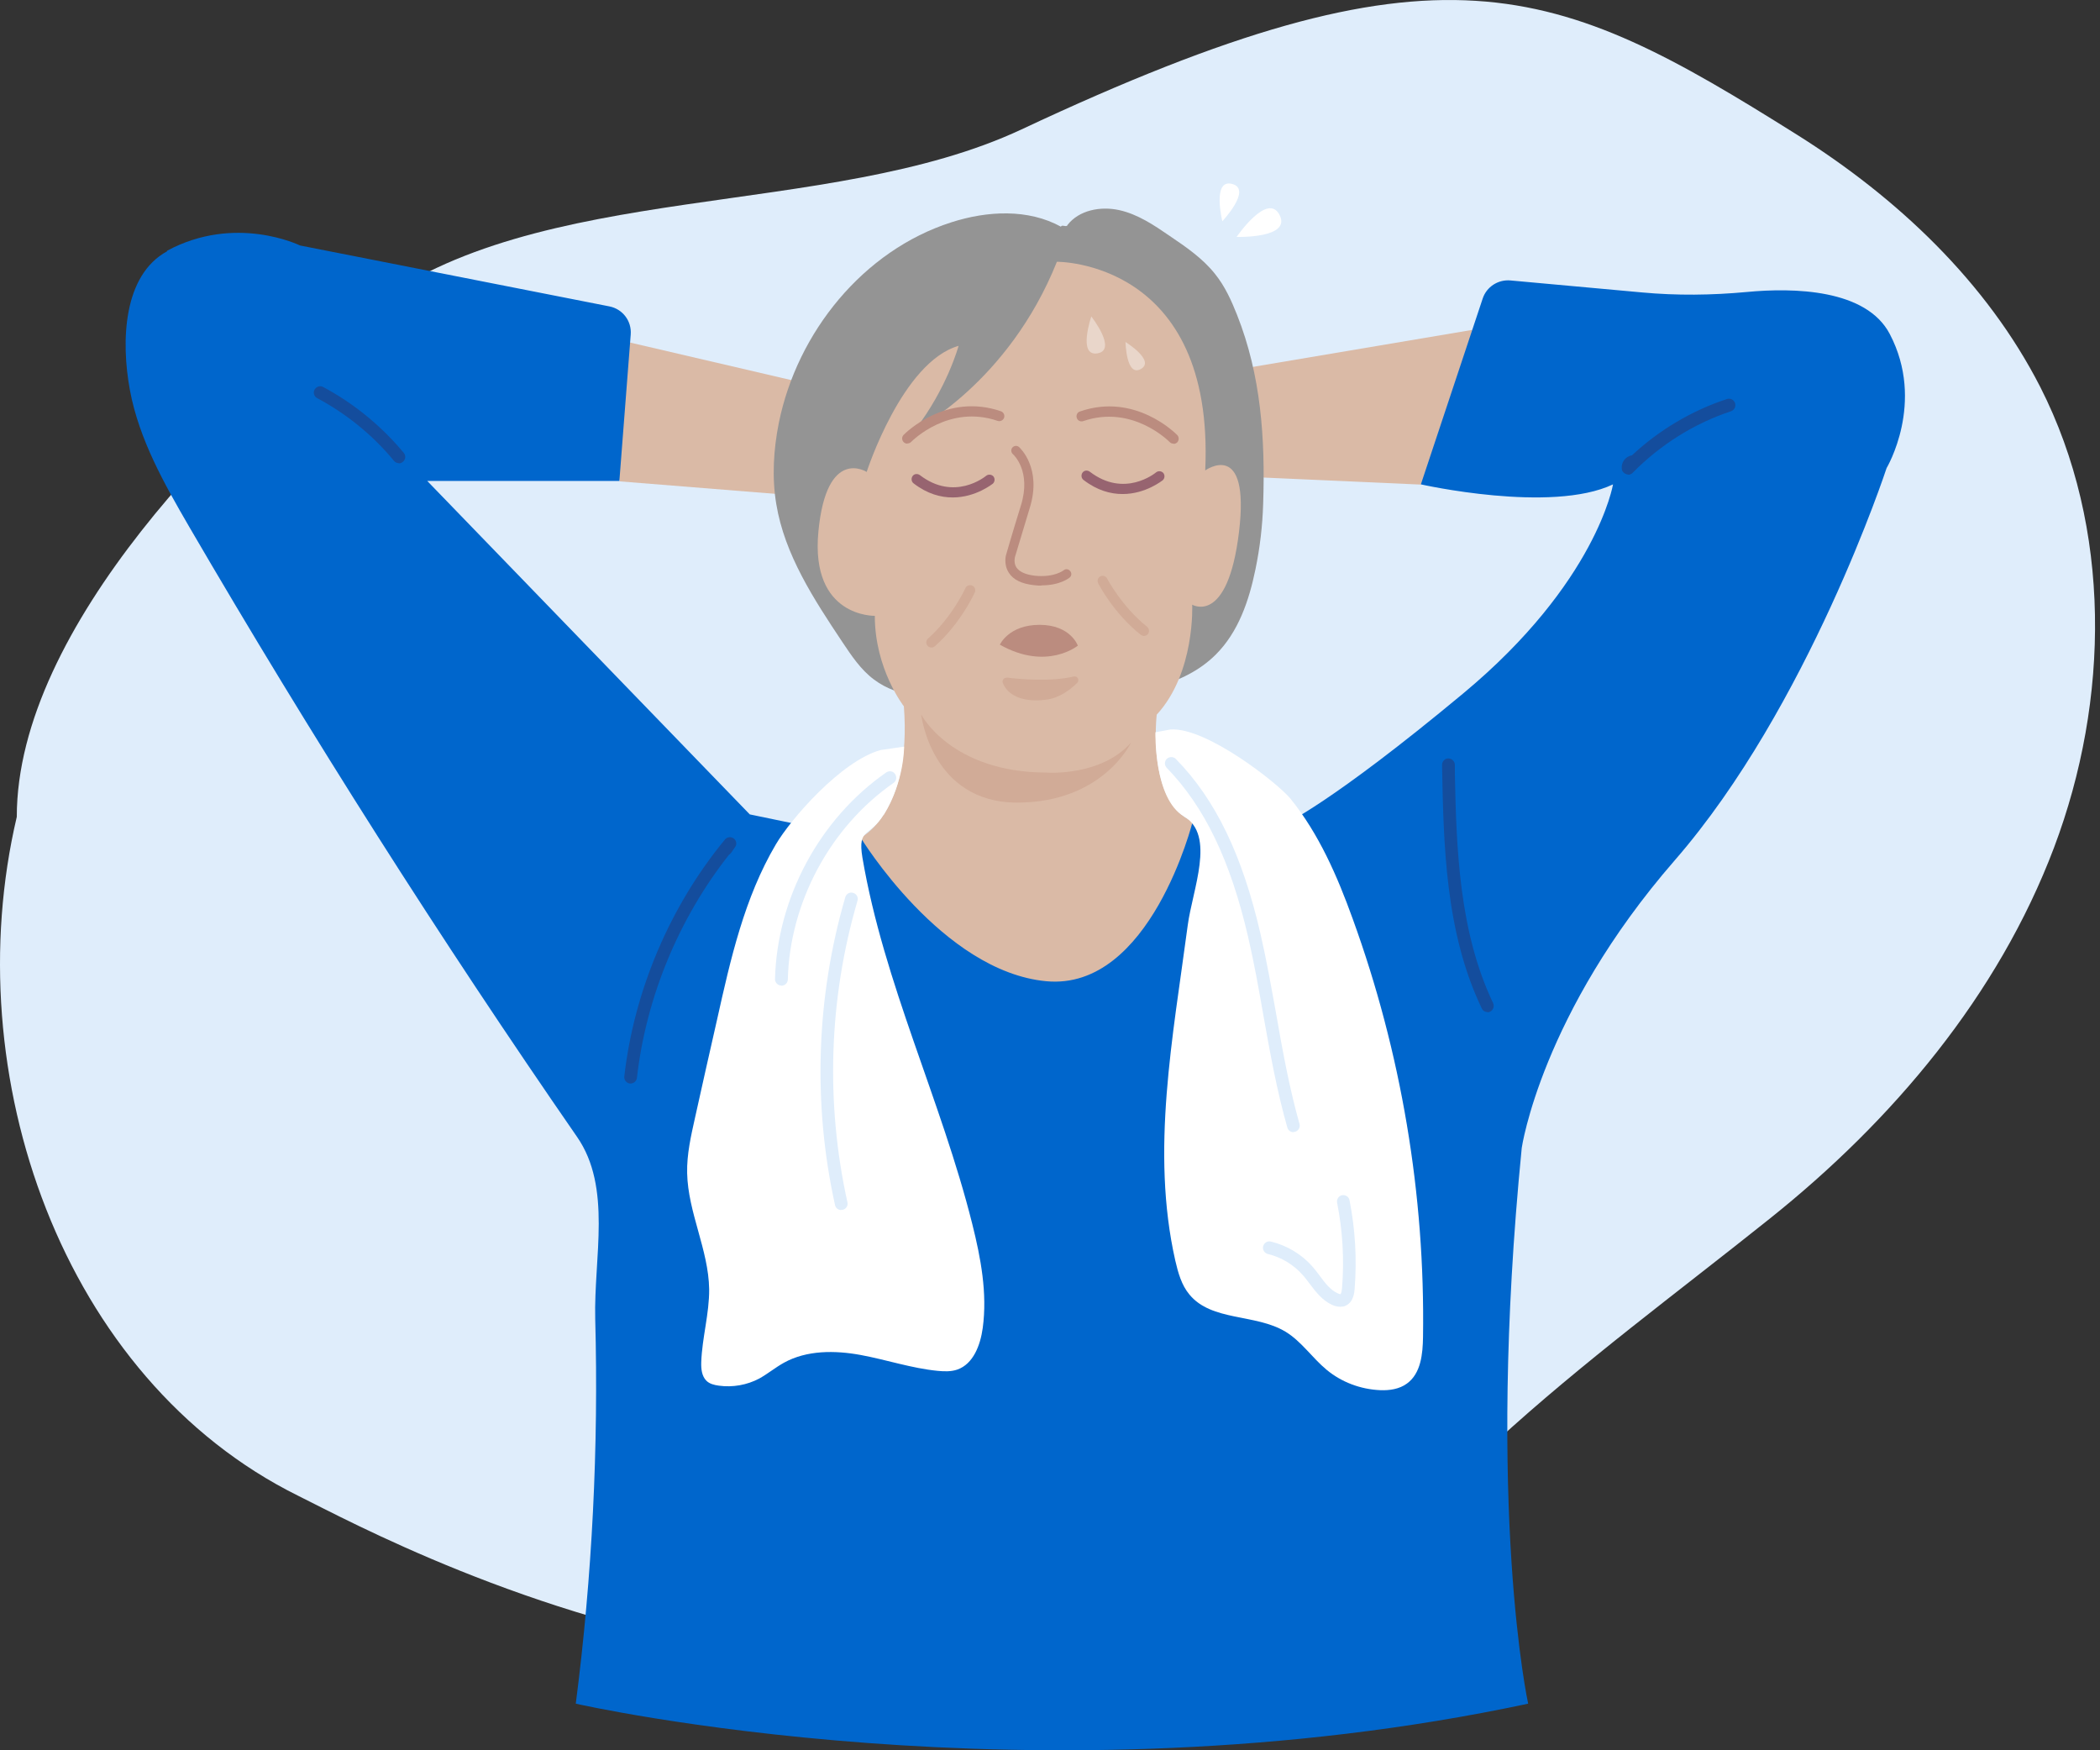 <?xml version="1.0" encoding="UTF-8"?> <svg xmlns="http://www.w3.org/2000/svg" width="132" height="110" viewBox="0 0 132 110" fill="none"><rect x="0" y="0" width="132" height="110" fill="#333333" stroke="none"/><path d="M1.055 51.338C-2.754 67.525 3.889 86.653 18.748 94.008C25.132 97.17 63.639 118.414 94.034 90.598C99.494 85.594 105.435 81.231 111.22 76.606C118.968 70.426 125.598 62.561 129.109 53.272C132.619 43.982 132.749 33.177 128.251 24.332C124.87 17.708 119.241 12.417 112.962 8.471C97.661 -1.131 90.627 -4.267 64.211 8.132C52.055 13.828 33.751 11.267 23.13 19.433C14.549 26.018 1.055 39.409 1.055 51.338Z" fill="#DFEDFB"></path><path d="M38.946 30.252L49.868 31.128L51.024 24.188L37.831 21.115L38.946 30.252Z" fill="#DABAA6"></path><path d="M89.313 30.455L78.377 29.969L78.122 23.164L93.867 20.509L89.313 30.455Z" fill="#DABAA6"></path><path d="M66.703 14.255C64.634 13.11 62.055 13.245 59.798 13.972C54.276 15.738 50.111 20.872 48.956 26.573C48.62 28.258 48.513 29.996 48.795 31.681C49.319 34.861 51.159 37.665 52.946 40.347C53.524 41.209 54.101 42.085 54.934 42.705C56.506 43.891 58.629 43.918 60.604 43.891C63.277 43.864 65.83 43.972 68.49 43.783C71.324 43.595 74.401 43.15 76.416 41.142C77.84 39.727 78.512 37.746 78.915 35.778C79.197 34.417 79.358 33.042 79.399 31.654C79.533 27.557 79.264 23.595 77.76 19.794C77.397 18.878 76.994 17.988 76.376 17.22C75.597 16.236 74.549 15.522 73.514 14.821C72.534 14.148 71.513 13.46 70.344 13.204C69.175 12.948 67.818 13.204 67.093 14.148C67.066 14.309 66.716 14.08 66.689 14.255H66.703Z" fill="#949494"></path><path d="M54.101 52.638C54.101 52.638 57.325 51.101 56.815 44.39C56.815 44.39 54.988 42.058 54.988 38.703C54.988 38.703 50.93 38.81 51.441 33.419C51.951 28.029 54.477 29.659 54.477 29.659C54.477 29.659 56.707 22.746 60.254 21.735C60.254 21.735 59.542 24.377 57.513 27.018C57.513 27.018 63.384 24.067 66.434 16.452C66.434 16.452 76.362 16.344 75.757 29.565C75.757 29.565 78.592 27.53 77.88 33.433C77.168 39.336 74.938 38.002 74.938 38.002C74.938 38.002 75.139 42.274 72.708 44.915C72.708 44.915 72.063 50.414 74.965 51.627L74.83 58.123L65.413 64.632L55.377 57.718L54.074 52.651L54.101 52.638Z" fill="#DABAA6"></path><path d="M57.03 27.881C56.95 27.881 56.869 27.854 56.802 27.787C56.681 27.665 56.667 27.463 56.802 27.328C56.909 27.22 59.462 24.66 62.915 25.846C63.076 25.9 63.17 26.088 63.116 26.25C63.062 26.412 62.874 26.506 62.713 26.452C59.65 25.401 57.366 27.679 57.272 27.773C57.205 27.84 57.124 27.867 57.044 27.867L57.03 27.881Z" fill="#BB8C7F"></path><path d="M73.756 27.881C73.675 27.881 73.594 27.854 73.527 27.787C73.433 27.692 71.149 25.415 68.086 26.466C67.925 26.52 67.737 26.439 67.683 26.264C67.63 26.102 67.71 25.913 67.885 25.859C71.338 24.66 73.89 27.234 73.998 27.342C74.118 27.463 74.118 27.679 73.998 27.8C73.93 27.867 73.85 27.894 73.769 27.894L73.756 27.881Z" fill="#BB8C7F"></path><path d="M10.505 15.792C7.751 17.288 7.59 21.425 8.167 24.525C8.745 27.625 10.33 30.414 11.902 33.123C19.533 46.209 27.661 58.999 36.273 71.451C38.476 74.632 37.32 79.026 37.414 82.88C37.629 90.966 37.226 99.052 36.192 107.071C36.192 107.071 65.143 113.661 96.056 107.071C96.056 107.071 93.396 94.942 95.653 72.139C95.653 72.139 96.876 63.716 105.272 54.066C113.669 44.417 118.586 29.417 118.586 29.417C118.586 29.417 121.044 25.306 118.787 20.994C117.31 18.164 112.742 18.069 109.786 18.352C107.596 18.555 105.393 18.581 103.217 18.379L94.941 17.625C94.162 17.557 93.436 18.029 93.195 18.77L89.312 30.441C89.312 30.441 97.507 32.288 101.39 30.441C101.39 30.441 100.369 36.6 91.972 43.581C83.576 50.562 80.714 51.802 80.714 51.802L74.977 51.6C74.977 51.6 72.317 62.287 65.761 61.667C59.205 61.047 54.087 52.624 54.087 52.624L47.128 51.182L26.855 30.226H38.932L39.645 21.021C39.712 20.172 39.134 19.417 38.301 19.255L18.861 15.428C18.861 15.428 14.804 13.433 10.492 15.765L10.505 15.792Z" fill="#0066CC"></path><path d="M55.538 51.209C54.665 52.624 53.899 52.004 54.208 53.891C55.552 61.802 59.166 69.147 61.114 76.923C61.651 79.066 62.068 81.276 61.772 83.459C61.624 84.537 61.181 85.723 60.173 86.074C59.784 86.208 59.354 86.195 58.937 86.154C57.298 85.993 55.713 85.454 54.101 85.157C52.489 84.861 50.715 84.847 49.278 85.642C48.741 85.939 48.257 86.343 47.719 86.64C46.954 87.044 46.054 87.206 45.18 87.084C44.898 87.044 44.603 86.977 44.401 86.774C44.106 86.478 44.065 86.02 44.079 85.602C44.133 84.066 44.589 82.556 44.576 81.02C44.536 78.54 43.246 76.209 43.192 73.729C43.165 72.543 43.434 71.384 43.689 70.238C44.146 68.19 44.603 66.128 45.073 64.079C45.919 60.279 46.793 56.411 48.767 53.069C49.694 51.492 52.865 47.826 55.35 47.139L56.828 46.923C56.828 46.923 56.855 49.093 55.552 51.209H55.538Z" fill="white"></path><path d="M74.414 51.303C76.429 52.489 74.951 55.913 74.656 58.163C73.729 65.171 72.318 72.341 73.876 79.228C74.051 79.982 74.266 80.764 74.763 81.357C76.16 83.055 78.915 82.556 80.795 83.689C81.803 84.295 82.475 85.333 83.388 86.088C84.329 86.869 85.524 87.314 86.747 87.368C87.338 87.395 87.969 87.3 88.439 86.95C89.313 86.317 89.434 85.09 89.447 84.012C89.582 75.09 88.077 66.142 85.027 57.745C84.06 55.064 82.904 52.409 81.118 50.198C80.352 49.255 75.851 45.697 73.581 45.845L72.627 46.021C72.627 46.021 72.52 50.198 74.414 51.303Z" fill="white"></path><path d="M49.103 61.937C48.889 61.937 48.714 61.748 48.714 61.532C48.848 56.425 51.522 51.452 55.713 48.541C55.901 48.419 56.143 48.46 56.264 48.649C56.385 48.824 56.345 49.08 56.17 49.201C52.193 51.964 49.641 56.708 49.52 61.559C49.52 61.775 49.332 61.95 49.117 61.95L49.103 61.937Z" fill="#DFEDFB"></path><path d="M52.878 76.047C52.69 76.047 52.528 75.926 52.488 75.737C51.077 69.349 51.306 62.664 53.133 56.384C53.2 56.169 53.415 56.047 53.63 56.115C53.845 56.182 53.966 56.398 53.899 56.613C52.098 62.759 51.883 69.308 53.267 75.562C53.321 75.777 53.173 75.993 52.958 76.034C52.931 76.034 52.904 76.034 52.878 76.034V76.047Z" fill="#DFEDFB"></path><path d="M84.235 82.125C84.074 82.125 83.899 82.085 83.724 82.004C83.093 81.707 82.703 81.182 82.314 80.67C82.179 80.495 82.045 80.306 81.897 80.144C81.32 79.484 80.54 79.012 79.694 78.81C79.479 78.756 79.345 78.54 79.398 78.325C79.452 78.109 79.667 77.974 79.882 78.028C80.89 78.271 81.817 78.823 82.502 79.605C82.663 79.794 82.811 79.982 82.959 80.184C83.294 80.643 83.63 81.074 84.074 81.276C84.208 81.344 84.262 81.33 84.262 81.33C84.262 81.33 84.329 81.276 84.356 80.953C84.504 79.16 84.396 77.354 84.047 75.589C84.007 75.373 84.141 75.158 84.356 75.117C84.571 75.077 84.786 75.212 84.826 75.427C85.189 77.26 85.296 79.147 85.148 81.007C85.135 81.209 85.081 81.856 84.557 82.071C84.463 82.112 84.356 82.125 84.248 82.125H84.235Z" fill="#DFEDFB"></path><path d="M81.306 71.155C81.132 71.155 80.97 71.047 80.917 70.859C80.258 68.541 79.828 66.142 79.412 63.81C79.13 62.193 78.834 60.522 78.458 58.905C77.343 54.08 75.718 50.711 73.34 48.258C73.178 48.096 73.192 47.84 73.34 47.692C73.501 47.544 73.756 47.544 73.904 47.692C76.403 50.239 78.095 53.743 79.237 58.716C79.614 60.36 79.909 62.031 80.205 63.662C80.608 65.967 81.037 68.352 81.682 70.63C81.75 70.845 81.615 71.061 81.414 71.128C81.373 71.128 81.333 71.142 81.306 71.142V71.155Z" fill="#DFEDFB"></path><path d="M39.632 68.096C39.632 68.096 39.605 68.096 39.591 68.096C39.376 68.069 39.215 67.866 39.242 67.651C39.86 62.247 42.117 56.95 45.57 52.759C45.704 52.597 45.946 52.57 46.12 52.691C46.295 52.826 46.335 53.069 46.201 53.244L45.959 53.594C45.959 53.594 45.879 53.689 45.825 53.716C42.668 57.718 40.612 62.678 40.035 67.745C40.008 67.947 39.833 68.096 39.632 68.096Z" fill="#144D9D"></path><path d="M93.504 63.608C93.356 63.608 93.209 63.528 93.141 63.379C90.831 58.568 90.737 53.002 90.643 48.069C90.643 47.854 90.817 47.665 91.032 47.665C91.247 47.665 91.435 47.827 91.449 48.056V48.541C91.449 48.541 91.462 48.595 91.449 48.636C91.543 53.325 91.717 58.568 93.853 63.042C93.948 63.245 93.853 63.487 93.665 63.581C93.612 63.608 93.544 63.622 93.491 63.622L93.504 63.608Z" fill="#144D9D"></path><path d="M102.331 29.821C102.331 29.821 102.25 29.821 102.21 29.794C102.062 29.741 101.955 29.619 101.941 29.471C101.888 29.08 102.156 28.703 102.546 28.622H102.573C104.279 27.032 106.334 25.805 108.551 25.078C108.766 25.01 108.981 25.118 109.062 25.334C109.129 25.549 109.021 25.765 108.806 25.846C106.482 26.614 104.346 27.962 102.626 29.714C102.546 29.794 102.452 29.835 102.344 29.835L102.331 29.821Z" fill="#144D9D"></path><path d="M25.069 29.107C24.948 29.107 24.84 29.053 24.76 28.958C23.443 27.355 21.764 25.994 19.937 25.023C19.735 24.915 19.668 24.673 19.775 24.484C19.883 24.295 20.125 24.215 20.313 24.322C22.234 25.347 23.98 26.775 25.378 28.46C25.525 28.635 25.498 28.878 25.324 29.026C25.243 29.093 25.163 29.12 25.069 29.12V29.107Z" fill="#144D9D"></path><path d="M57.902 44.902C57.902 44.902 59.783 48.554 65.815 48.554C65.815 48.554 69.201 48.81 71.095 46.667C71.095 46.667 69.335 50.441 63.934 50.441C58.534 50.441 57.902 44.902 57.902 44.902Z" fill="#D1AB97"></path><path d="M63.29 42.584C64.07 42.678 65.977 42.867 67.496 42.517C67.724 42.463 67.885 42.746 67.71 42.921C67.254 43.366 66.569 43.878 65.749 43.972C65.749 43.972 63.626 44.349 63.035 42.921C62.968 42.759 63.102 42.571 63.29 42.597V42.584Z" fill="#D1AB97"></path><path d="M58.547 40.697C58.453 40.697 58.373 40.657 58.306 40.589C58.185 40.455 58.198 40.252 58.332 40.131C59.85 38.783 60.67 36.991 60.683 36.964C60.751 36.802 60.952 36.735 61.113 36.802C61.275 36.87 61.342 37.072 61.275 37.234C61.234 37.315 60.388 39.174 58.762 40.616C58.695 40.67 58.628 40.697 58.547 40.697Z" fill="#D1AB97"></path><path d="M71.915 39.969C71.848 39.969 71.781 39.942 71.714 39.902C70.007 38.554 69.067 36.735 69.027 36.654C68.946 36.492 69.013 36.303 69.161 36.223C69.322 36.142 69.51 36.209 69.591 36.357C69.591 36.371 70.518 38.123 72.103 39.39C72.237 39.498 72.264 39.7 72.157 39.848C72.09 39.929 71.996 39.969 71.902 39.969H71.915Z" fill="#D1AB97"></path><path d="M65.466 36.803C65.319 36.803 65.171 36.803 64.996 36.776C64.23 36.695 63.693 36.439 63.411 35.994C63.062 35.455 63.236 34.849 63.25 34.835C63.25 34.835 63.559 33.743 64.177 31.749C64.835 29.619 63.72 28.582 63.666 28.541C63.545 28.433 63.532 28.245 63.639 28.123C63.747 28.002 63.935 27.989 64.056 28.096C64.109 28.151 65.507 29.417 64.727 31.924C64.123 33.919 63.8 34.997 63.8 34.997C63.8 34.997 63.693 35.374 63.895 35.671C64.083 35.94 64.472 36.115 65.05 36.183C66.272 36.304 66.823 35.859 66.85 35.846C66.971 35.738 67.159 35.751 67.266 35.886C67.374 36.008 67.361 36.196 67.24 36.291C67.213 36.318 66.649 36.789 65.466 36.789V36.803Z" fill="#BB8C7F"></path><path d="M70.558 31.048C69.819 31.048 68.973 30.832 68.1 30.158C67.965 30.05 67.939 29.848 68.046 29.7C68.153 29.552 68.355 29.538 68.503 29.646C70.666 31.304 72.587 29.754 72.668 29.687C72.802 29.579 73.003 29.592 73.124 29.727C73.232 29.862 73.218 30.064 73.084 30.185C73.07 30.185 72.023 31.048 70.572 31.048H70.558Z" fill="#976470"></path><path d="M59.878 31.263C59.139 31.263 58.293 31.047 57.42 30.374C57.285 30.266 57.259 30.064 57.366 29.915C57.474 29.767 57.675 29.754 57.823 29.861C59.986 31.519 61.907 29.969 61.987 29.902C62.122 29.794 62.323 29.808 62.444 29.942C62.552 30.077 62.538 30.279 62.404 30.401C62.391 30.401 61.343 31.263 59.892 31.263H59.878Z" fill="#976470"></path><path d="M62.847 40.522C62.847 40.522 63.398 39.269 65.346 39.269C67.293 39.269 67.75 40.576 67.75 40.576C67.75 40.576 65.802 42.18 62.86 40.522H62.847Z" fill="#BB8C7F"></path><g opacity="0.4"><path d="M70.746 21.493C70.746 21.493 70.786 23.717 71.713 23.191C72.64 22.665 70.746 21.493 70.746 21.493Z" fill="white"></path></g><path d="M77.731 14.889C77.731 14.889 81.184 14.997 80.432 13.514C79.68 12.032 77.731 14.889 77.731 14.889Z" fill="white"></path><path d="M76.832 13.905C76.832 13.905 78.726 11.897 77.45 11.56C76.174 11.223 76.832 13.905 76.832 13.905Z" fill="white"></path><g opacity="0.4"><path d="M68.597 19.889C68.597 19.889 67.724 22.422 68.987 22.207C70.249 21.991 68.597 19.889 68.597 19.889Z" fill="white"></path></g></svg> 